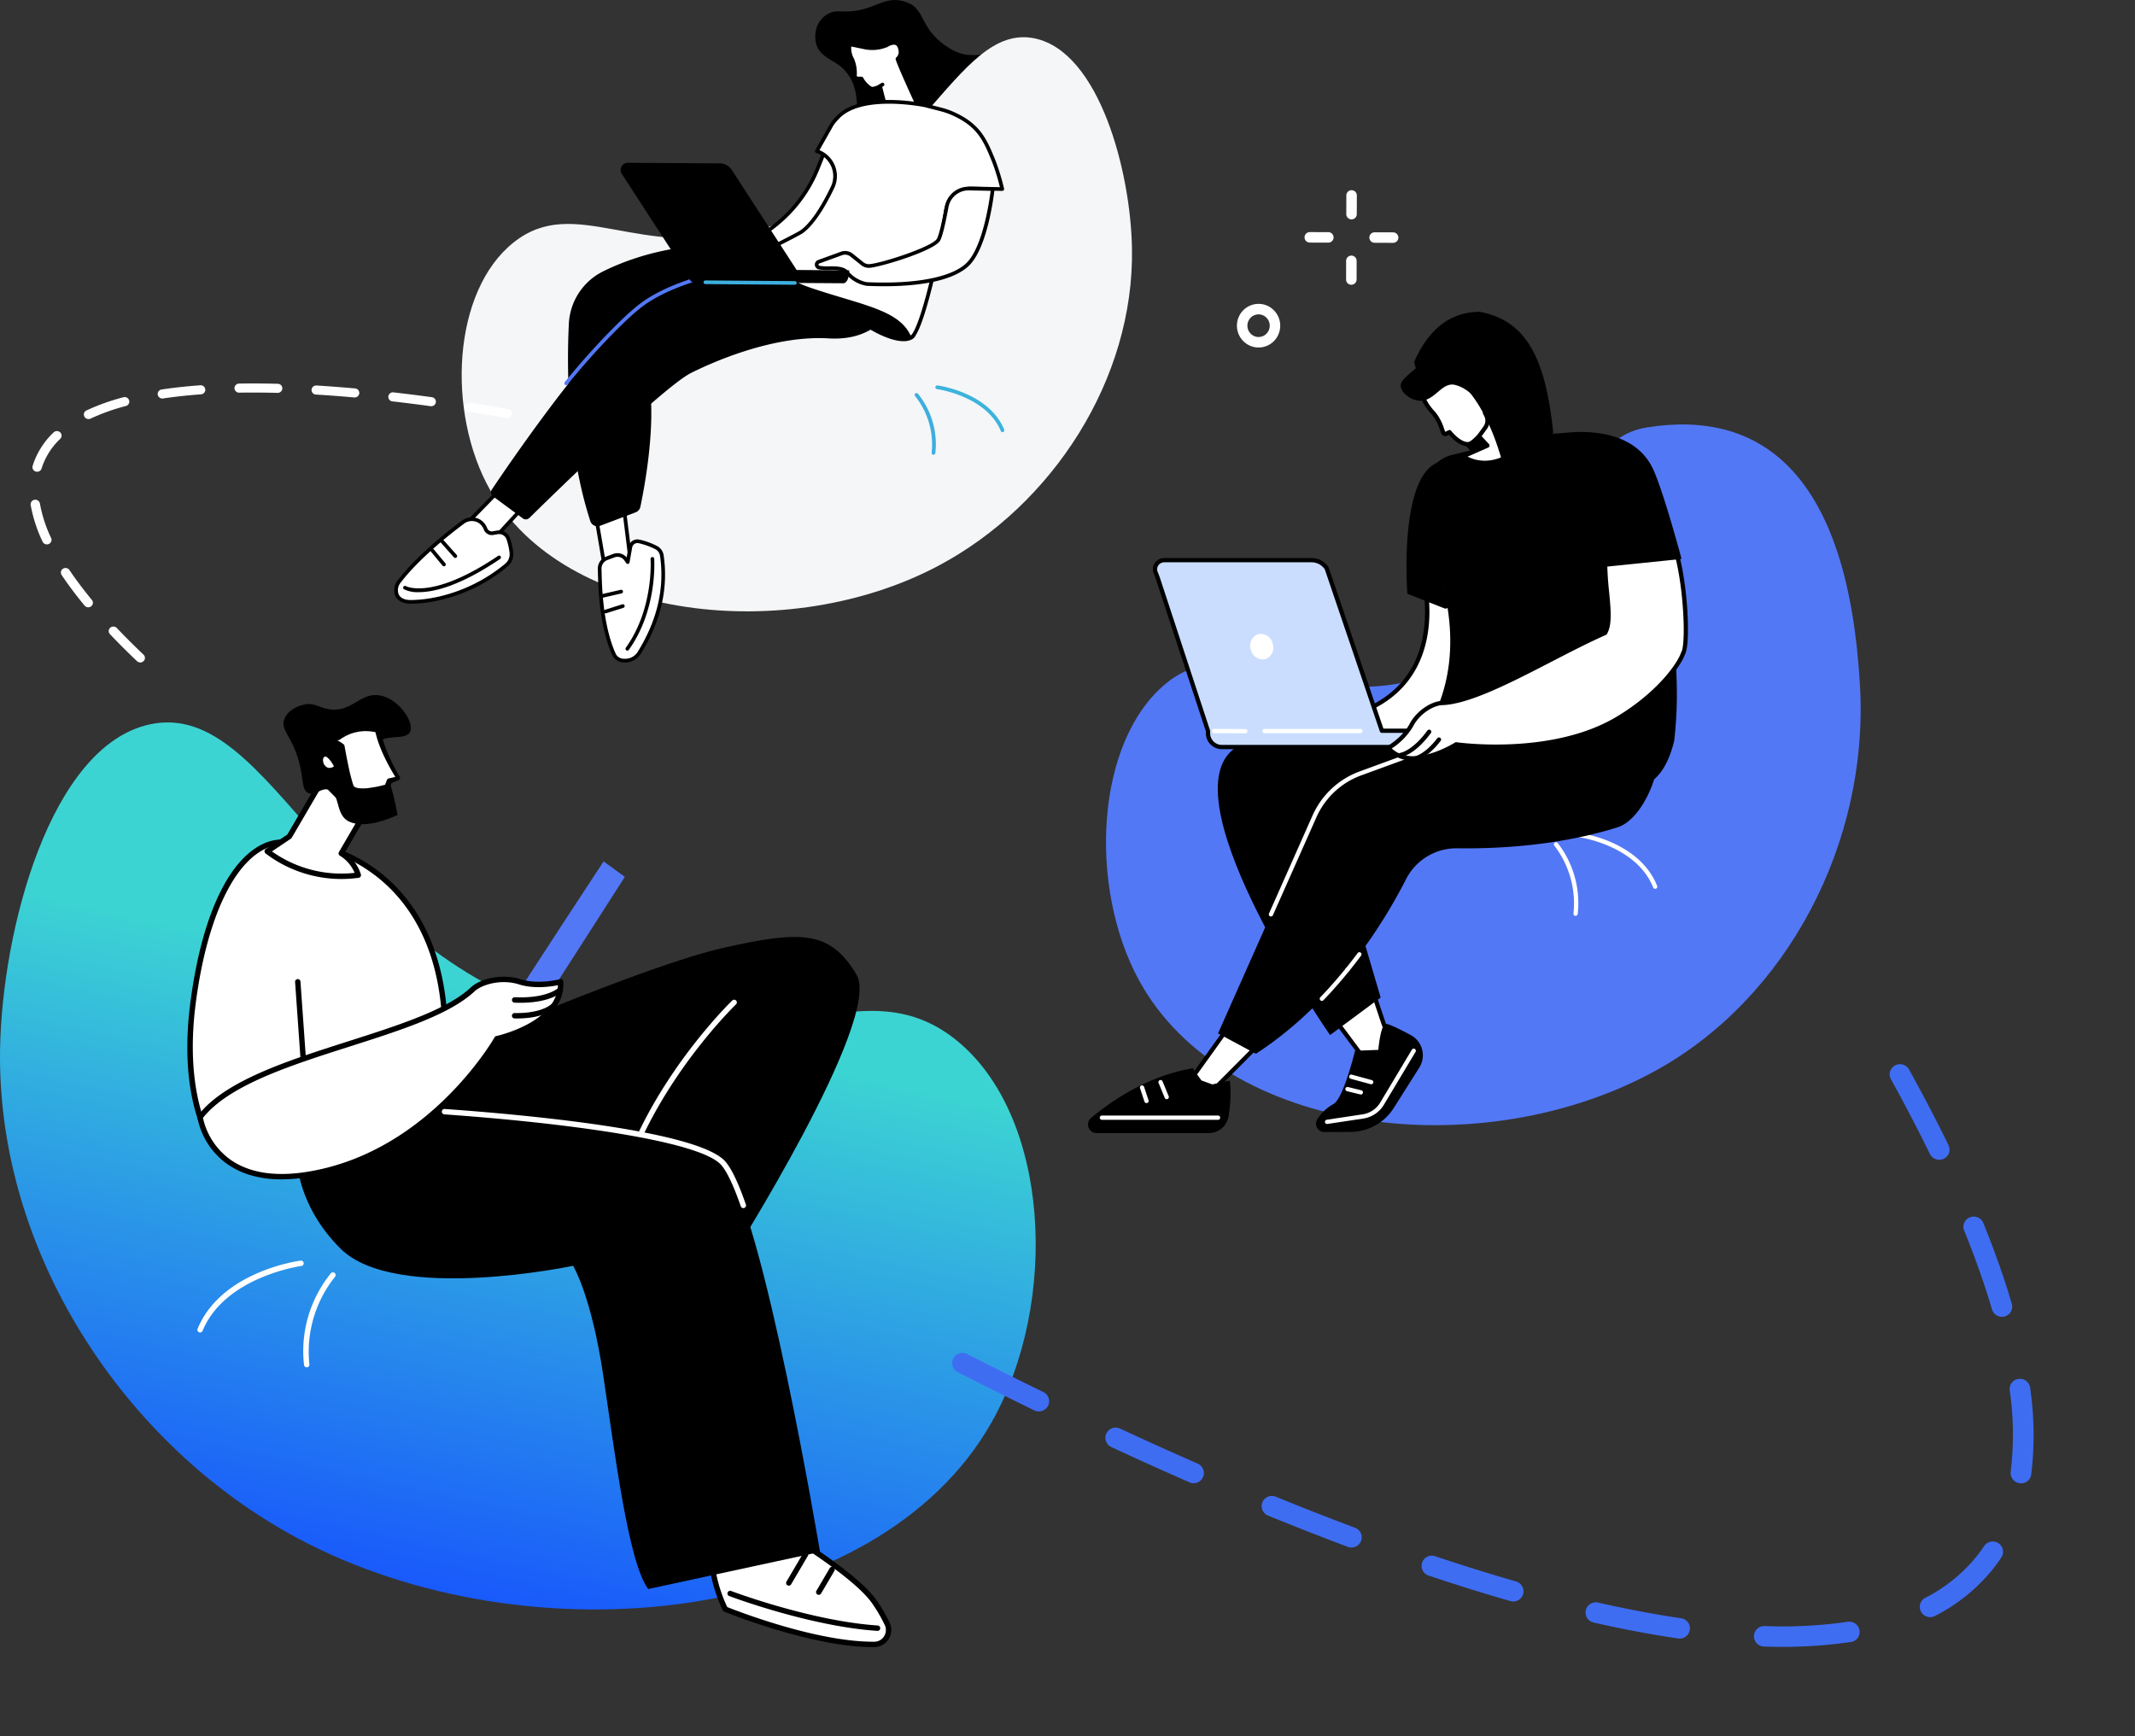 <svg xmlns="http://www.w3.org/2000/svg" xmlns:xlink="http://www.w3.org/1999/xlink" width="654.018" height="531.896" viewBox="0 0 654.018 531.896">
  <rect x="0" y="0" width="654.018" height="531.896" fill="#333333" stroke="none"/>
  <defs>
    <linearGradient id="linear-gradient" x1="0.657" y1="0.35" x2="0.5" y2="1" gradientUnits="objectBoundingBox">
      <stop offset="0" stop-color="#3cd4d3"/>
      <stop offset="1" stop-color="#164fff"/>
    </linearGradient>
  </defs>
  <g id="Group_570" data-name="Group 570" transform="translate(-559.75 -151.119)">
    <path id="Path_453" data-name="Path 453" d="M75.568-537.676c-3.912-.26-8.082,3.447-7.231,9.2.7,4.7,5.727,5.771,8.187,8.129,7.959,7.628,1.515,16.987,7.865,24.709,6.046,7.355,14,1.424,25.792,9.524,9.286,6.377-23.4-1.981-11.7,4.61,9.339,5.258,26.032,3.566,34.707-7.95,8.251-10.95,9.211-26.568-.536-33.373-8.757-6.117-14.042,2.131-23.321-3.533-9.147-5.583-7.186-11.772-12.808-13.976C88.837-543.352,86.655-536.939,75.568-537.676Z" transform="translate(741.263 692.268)"/>
    <path id="Path_458" data-name="Path 458" d="M185.216-487.318s-5.7-12.376-6.046-13.924a2.789,2.789,0,0,0,.855-2.794c-.626-3.719-4.092-1.38-4.092-1.38l-.353.136a11.471,11.471,0,0,1-6.458.527l-4.534-.942s-.7,1.712.761,4.647a10.675,10.675,0,0,1,.791,4.931.87.87,0,0,0,.851.885l1.181.026a8.037,8.037,0,0,0,2.562,2.856,1.412,1.412,0,0,0,1.05.23,6.5,6.5,0,0,0,2.07-.776l1.373,5.389-2.888.309s-.585,3.567,5.187,5.334c3.188.975,7.411.136,10.554-.812a1.791,1.791,0,0,0,.18-3.368Z" transform="translate(655.498 670.39)" fill="#fff"/>
    <path id="Path_459" data-name="Path 459" d="M184.275-488.251h0Zm-7.145-18.262a1.324,1.324,0,0,1,.518.1c.446.192.743.71.881,1.54a2.281,2.281,0,0,1-.623,2.241.559.559,0,0,0-.225.581c.345,1.562,5.494,12.766,6.08,14.038a.564.564,0,0,0,.3.284l3.045,1.273a1.208,1.208,0,0,1,.754,1.192,1.214,1.214,0,0,1-.881,1.118c-2.959.892-7.133,1.758-10.224.812-4.1-1.253-4.722-3.385-4.8-4.289l2.393-.256a.564.564,0,0,0,.4-.238.557.557,0,0,0,.083-.46l-1.373-5.389a.559.559,0,0,0-.326-.38.565.565,0,0,0-.5.033,5.941,5.941,0,0,1-1.886.709.853.853,0,0,1-.63-.141,7.452,7.452,0,0,1-2.4-2.68.56.56,0,0,0-.469-.275l-1.185-.025a.307.307,0,0,1-.3-.313,11.26,11.26,0,0,0-.851-5.191,6.654,6.654,0,0,1-.836-3.733l3.991.829a12.026,12.026,0,0,0,6.777-.552l.353-.136a.483.483,0,0,0,.113-.059A3.84,3.84,0,0,1,177.131-506.512Zm2.708,24.708a26.988,26.988,0,0,0,7.463-1.267,2.335,2.335,0,0,0,1.676-2.137,2.324,2.324,0,0,0-1.44-2.288l-2.847-1.188c-1.541-3.356-5.176-11.372-5.825-13.317a3.508,3.508,0,0,0,.773-3.06,2.877,2.877,0,0,0-1.553-2.388c-1.361-.584-3.015.386-3.349.6l-.3.115a10.9,10.9,0,0,1-6.147.5l-4.534-.942a.56.56,0,0,0-.634.338c-.034.08-.776,1.984.78,5.11a10.3,10.3,0,0,1,.731,4.67,1.435,1.435,0,0,0,1.4,1.458l.874.019a8.265,8.265,0,0,0,2.562,2.764,1.983,1.983,0,0,0,1.47.319,6.947,6.947,0,0,0,1.6-.506l1.039,4.075-2.243.24a.563.563,0,0,0-.5.468c-.026.166-.593,4.074,5.581,5.963A11.73,11.73,0,0,0,179.839-481.8Z" transform="translate(656.439 671.323)"/>
    <path id="Path_460" data-name="Path 460" d="M202.835-472a.561.561,0,0,0,.3-.089l.746-.478a.564.564,0,0,0,.169-.777.562.562,0,0,0-.776-.17l-.746.478a.565.565,0,0,0-.173.777A.57.57,0,0,0,202.835-472Z" transform="translate(626.519 650.054)"/>
    <path id="Path_462" data-name="Path 462" d="M340.552-362.705a4.988,4.988,0,0,0,3.672,2.162c1.268.008,1.68-.947.919-2.133a4.987,4.987,0,0,0-3.672-2.162C340.2-364.846,339.791-363.891,340.552-362.705Z" transform="translate(433.417 582.082)" fill="#fff"/>
    <g id="Group_569" data-name="Group 569" transform="translate(559.75 162.519)">
      <g id="Group_365" data-name="Group 365" transform="translate(378.909 46.865)">
        <path id="Path_380" data-name="Path 380" d="M13.478-382.071a1.6,1.6,0,0,0,1.608-1.6l.021-5.725a1.612,1.612,0,0,0-1.608-1.612,1.6,1.6,0,0,0-1.608,1.6l-.021,5.725A1.612,1.612,0,0,0,13.478-382.071Z" transform="translate(21.628 391.012)" fill="#fff"/>
        <path id="Path_381" data-name="Path 381" d="M13.538-363.375a1.618,1.618,0,0,0,1.608-1.6l.011-5.726a1.61,1.61,0,0,0-1.6-1.612h-.011a1.6,1.6,0,0,0-1.608,1.6l-.011,5.725a1.6,1.6,0,0,0,1.6,1.612Z" transform="translate(21.515 392.353)" fill="#fff"/>
        <path id="Path_382" data-name="Path 382" d="M7.278-375.741a1.618,1.618,0,0,0,1.608-1.6,1.613,1.613,0,0,0-1.608-1.613l-5.67-.017A1.6,1.6,0,0,0,0-377.372a1.6,1.6,0,0,0,1.6,1.613l5.67.017Z" transform="translate(40.573 391.874)" fill="#fff"/>
        <path id="Path_383" data-name="Path 383" d="M25.809-375.8a1.618,1.618,0,0,0,1.608-1.6,1.613,1.613,0,0,0-1.608-1.613l-5.67-.016h-.011a1.617,1.617,0,0,0-1.608,1.6,1.613,1.613,0,0,0,1.608,1.613l5.67.016Z" transform="translate(2.191 391.872)" fill="#fff"/>
        <path id="Path_407" data-name="Path 407" d="M41.777-355.007a3.481,3.481,0,0,1,1.747,4.574,3.382,3.382,0,0,1-1.9,1.835,3.356,3.356,0,0,1-2.594-.061,3.486,3.486,0,0,1-1.758-4.575,3.438,3.438,0,0,1,1.908-1.835A3.347,3.347,0,0,1,41.777-355.007Zm-1.372,9.858a6.633,6.633,0,0,0,2.39-.452,6.567,6.567,0,0,0,3.677-3.547,6.713,6.713,0,0,0-3.387-8.8,6.56,6.56,0,0,0-5.07-.119,6.619,6.619,0,0,0-3.687,3.547,6.708,6.708,0,0,0,3.4,8.8A6.616,6.616,0,0,0,40.405-345.148Z" transform="translate(-33.768 393.347)" fill="#fff"/>
      </g>
      <path id="Path_430" data-name="Path 430" d="M175.622-510.369c19.731,4.233,29.3,40.693,29.712,64.3.709,40.161-24.427,78.653-59.119,97.154-46.09,24.581-114.8,16.939-137.437-23-13.506-23.834-11.653-61.022,7.133-75.961,18.835-14.976,38.169,5.538,74.17-3.649C139.831-464.227,150.944-515.663,175.622-510.369Z" transform="translate(141.426 510.75)" fill="#f4f6f8"/>
      <path id="Path_431" data-name="Path 431" d="M124.843-211.981a.576.576,0,0,0,.218-.043.566.566,0,0,0,.3-.735c-4.688-11.325-19.81-13.443-20.451-13.528a.562.562,0,0,0-.63.484.562.562,0,0,0,.484.631c.15.02,15.118,2.122,19.559,12.843A.559.559,0,0,0,124.843-211.981Z" transform="translate(182.259 332.977)" fill="#3cb3dc"/>
      <path id="Path_432" data-name="Path 432" d="M166.027-201.179a.562.562,0,0,0,.559-.5,24.486,24.486,0,0,0-5.341-18.2.564.564,0,0,0-.8-.038.563.563,0,0,0-.037.795,23.808,23.808,0,0,1,5.056,17.324.562.562,0,0,0,.5.619A.537.537,0,0,0,166.027-201.179Z" transform="translate(119.937 329.087)" fill="#3daede"/>
      <path id="Path_433" data-name="Path 433" d="M512.4-144.076c-.139.375-14.942,15.376-14.942,15.376l9.1,4.166,11.972-13.058Z" transform="translate(-358.327 281.597)" fill="#fff"/>
      <path id="Path_434" data-name="Path 434" d="M510.932-145.208h0Zm0,0h0Zm5.888,6.683-11.341,12.371-7.992-3.661c9.793-9.931,12.951-13.23,13.982-14.37Zm-11.2,13.615a.566.566,0,0,0,.416-.182l11.972-13.059a.563.563,0,0,0-.008-.767l-6.128-6.484a.569.569,0,0,0-.525-.164.569.569,0,0,0-.371.265c-.544.708-9.159,9.5-14.852,15.267a.555.555,0,0,0-.154.5.568.568,0,0,0,.319.41l9.1,4.166A.559.559,0,0,0,505.617-124.909Z" transform="translate(-357.386 282.535)"/>
      <path id="Path_435" data-name="Path 435" d="M534.259-114.04a4.742,4.742,0,0,0-1.924-2.375,4.526,4.526,0,0,0-5.029.327c-3.664,2.728-13.622,10.465-19.435,18.077-2.052,2.69-1.14,6.306,3.4,6.308,7.433,0,19.323-2.855,29.351-11.239a4.385,4.385,0,0,0,1.549-3.929,21,21,0,0,0-.956-4.184,3,3,0,0,0-3.364-1.93l-1.3.235A2.062,2.062,0,0,1,534.259-114.04Z" transform="translate(-385.518 264.694)" fill="#fff"/>
      <path id="Path_436" data-name="Path 436" d="M537.452-113.4a2.408,2.408,0,0,1,2.284,1.6,19.9,19.9,0,0,1,.93,4.07,3.8,3.8,0,0,1-1.35,3.424c-9.8,8.19-21.4,11.108-28.984,11.108h-.007c-1.782,0-3.06-.6-3.6-1.694a3.59,3.59,0,0,1,.653-3.71c5.712-7.483,15.415-15.058,19.323-17.967a3.976,3.976,0,0,1,4.4-.3,4.134,4.134,0,0,1,1.692,2.1,2.63,2.63,0,0,0,2.914,1.638l1.3-.235A2.564,2.564,0,0,1,537.452-113.4Zm-27.12,21.332c7.786,0,19.675-2.987,29.7-11.37a4.919,4.919,0,0,0,1.748-4.435,21.313,21.313,0,0,0-.987-4.3,3.541,3.541,0,0,0-3.994-2.3l-1.3.235a1.51,1.51,0,0,1-1.669-.938,5.282,5.282,0,0,0-2.153-2.652,5.108,5.108,0,0,0-5.656.356c-3.945,2.937-13.749,10.59-19.548,18.187a4.7,4.7,0,0,0-.765,4.891c.428.866,1.6,2.32,4.609,2.32Z" transform="translate(-384.575 265.622)"/>
      <path id="Path_437" data-name="Path 437" d="M520.285-76.11c4.456,0,12.407-1.751,24.873-10.176a.559.559,0,0,0,.15-.781.561.561,0,0,0-.78-.151c-20.178,13.633-28.155,9.3-28.234,9.259a.566.566,0,0,0-.769.2.56.56,0,0,0,.2.767A9.315,9.315,0,0,0,520.285-76.11Z" transform="translate(-391.951 246.124)"/>
      <path id="Path_438" data-name="Path 438" d="M564.618-87.554a.56.56,0,0,0,.36-.13.564.564,0,0,0,.071-.792l-3.541-4.266a.562.562,0,0,0-.791-.074.562.562,0,0,0-.075.792l3.544,4.265A.555.555,0,0,0,564.618-87.554Z" transform="translate(-428.625 249.643)"/>
      <path id="Path_439" data-name="Path 439" d="M555.716-94.6a.564.564,0,0,0,.375-.142.562.562,0,0,0,.045-.794l-3.916-4.4a.563.563,0,0,0-.8-.047.562.562,0,0,0-.045.794l3.915,4.4A.565.565,0,0,0,555.716-94.6Z" transform="translate(-416.247 254.13)"/>
      <path id="Path_440" data-name="Path 440" d="M409.239-124.376l3.259,19.035,7.332-4.977-2.273-18.25Z" transform="translate(-226.541 271.905)" fill="#fff"/>
      <path id="Path_441" data-name="Path 441" d="M418.3-111.527l-6.323,4.292L408.933-125l7.235-3.645Zm-6.728,5.811a.563.563,0,0,0,.315-.1l7.332-4.977a.565.565,0,0,0,.24-.535l-2.269-18.25a.567.567,0,0,0-.3-.427.563.563,0,0,0-.518-.006l-8.319,4.192a.562.562,0,0,0-.3.6l3.259,19.035a.565.565,0,0,0,.334.423A.569.569,0,0,0,411.57-105.716Z" transform="translate(-225.613 272.843)"/>
      <path id="Path_442" data-name="Path 442" d="M382.892-90.425c.113,5.875.506,17.7,4.478,26.278,1.065,2.3,5.708,2.388,7.557-.572,3.855-6.171,8.926-16.739,7-29.935a3.282,3.282,0,0,0-1.706-2.419,22.211,22.211,0,0,0-5.262-1.9,2.2,2.2,0,0,0-2.674,1.759l-.806,4.57-.544-.8a3.148,3.148,0,0,0-3.706-1.168c-.731.275-1.541.578-2.269.853A3.363,3.363,0,0,0,382.892-90.425Z" transform="translate(-199.178 253.45)" fill="#fff"/>
      <path id="Path_443" data-name="Path 443" d="M393.5-99.413a1.666,1.666,0,0,1,.383.045,21.777,21.777,0,0,1,5.131,1.852,2.715,2.715,0,0,1,1.41,2c1.455,9.937-.874,19.881-6.916,29.556a4.535,4.535,0,0,1-4.1,1.99,2.819,2.819,0,0,1-2.475-1.356c-4.1-8.856-4.336-21.349-4.426-26.052a2.786,2.786,0,0,1,1.7-2.8l2.269-.853a2.583,2.583,0,0,1,3.045.96l.544.8a.565.565,0,0,0,.585.232.567.567,0,0,0,.435-.452l.806-4.57a1.63,1.63,0,0,1,.713-1.085A1.635,1.635,0,0,1,393.5-99.413Zm-3.8,36.581a5.618,5.618,0,0,0,4.756-2.529c6.188-9.907,8.57-20.106,7.077-30.314a3.856,3.856,0,0,0-2-2.835,22.922,22.922,0,0,0-5.4-1.952,2.726,2.726,0,0,0-2.153.377,2.778,2.778,0,0,0-1.208,1.831l-.57,3.242a3.7,3.7,0,0,0-4.129-1.065l-2.269.853a3.923,3.923,0,0,0-2.43,3.87c.094,4.768.334,17.433,4.531,26.5a3.869,3.869,0,0,0,3.424,2.007C389.467-62.836,389.587-62.832,389.707-62.832Z" transform="translate(-198.237 254.388)"/>
      <path id="Path_444" data-name="Path 444" d="M390.7-57.447a.571.571,0,0,0,.461-.235c8.874-12.4,7.79-27.763,7.775-27.916a.559.559,0,0,0-.6-.517.566.566,0,0,0-.518.6c.011.15,1.061,15.119-7.572,27.174a.564.564,0,0,0,.131.785A.565.565,0,0,0,390.7-57.447Z" transform="translate(-198.533 245.376)"/>
      <path id="Path_445" data-name="Path 445" d="M416.314-57a.545.545,0,0,0,.128-.014L422-58.291a.565.565,0,0,0,.424-.675.565.565,0,0,0-.675-.422l-5.562,1.281a.565.565,0,0,0-.424.675A.563.563,0,0,0,416.314-57Z" transform="translate(-231.595 228.681)"/>
      <path id="Path_446" data-name="Path 446" d="M414.962-44.788a.561.561,0,0,0,.169-.026l5.277-1.664a.563.563,0,0,0,.368-.706.562.562,0,0,0-.705-.367l-5.277,1.665a.562.562,0,0,0-.367.706A.561.561,0,0,0,414.962-44.788Z" transform="translate(-229.447 221.291)"/>
      <path id="Path_447" data-name="Path 447" d="M321.705-340.907s-26.04-4.541-50.38,7.534a18.9,18.9,0,0,0-10.464,16.018c-.664,13.58-.574,38.473,6.571,60.466a2.308,2.308,0,0,0,3.012,1.441l10.884-4.127a2.291,2.291,0,0,0,1.433-1.669c1.054-4.934,4.722-23.716,2.824-37.588-2.205-16.1,50.054-30.2,50.054-30.2Z" transform="translate(-86.602 405.13)"/>
      <path id="Path_448" data-name="Path 448" d="M197.446-257.872l9.132,6.74a1.544,1.544,0,0,0,2-.141c6.177-6.073,41.03-40.168,49.537-44.419,9.343-4.669,26.7-11.517,42.066-10.588s19.2-9.576,19.2-9.576l-21.157-15.359s-38.173,2.233-54.919,14.4c-15.114,10.988-41.282,49.474-46.221,56.842A1.542,1.542,0,0,0,197.446-257.872Z" transform="translate(-46.418 398.55)"/>
      <path id="Path_449" data-name="Path 449" d="M317.924-287.418a.562.562,0,0,0,.439-.21c6.882-8.558,17.492-19.947,23.336-24.192,6.323-4.6,16.446-8.305,30.079-11.02a.564.564,0,0,0,.443-.662.562.562,0,0,0-.66-.442c-13.8,2.747-24.067,6.519-30.525,11.213-5.915,4.3-16.618,15.782-23.549,24.4a.561.561,0,0,0,.086.791A.563.563,0,0,0,317.924-287.418Z" transform="translate(-144.482 394.012)" fill="#5378f6"/>
      <path id="Path_450" data-name="Path 450" d="M264.883-419.649l-2.393,5.974a42.42,42.42,0,0,1-13.648,17.96l-2.468,1.883a8.989,8.989,0,0,1-5.509,1.842l-.3,0a12.4,12.4,0,0,0-8.262,3.086l6.946,1.7a16.571,16.571,0,0,0,12.459-1.846,35.325,35.325,0,0,0,11.338-10.774c7.2-10.909,8.574-17.407,8.574-17.407Z" transform="translate(-11.966 453.816)" fill="#fff"/>
      <path id="Path_451" data-name="Path 451" d="M270-417.819c-.465,1.676-2.412,7.707-8.371,16.74a34.477,34.477,0,0,1-11.158,10.6,15.9,15.9,0,0,1-12.035,1.782l-5.836-1.424a11.826,11.826,0,0,1,6.938-2.248h.075l.3,0h.06a9.6,9.6,0,0,0,5.795-1.958l2.468-1.883a43,43,0,0,0,13.828-18.2l2.19-5.471ZM242.332-387.1a16.88,16.88,0,0,0,8.72-2.415,35.587,35.587,0,0,0,11.518-10.947c7.171-10.873,8.6-17.331,8.656-17.6a.559.559,0,0,0-.36-.646l-6.736-2.411a.563.563,0,0,0-.713.321l-2.389,5.974A41.905,41.905,0,0,1,247.56-397.1l-2.468,1.883a8.427,8.427,0,0,1-5.164,1.727l-.3,0a12.976,12.976,0,0,0-8.637,3.225.567.567,0,0,0-.176.557.567.567,0,0,0,.413.412l6.946,1.7A17.561,17.561,0,0,0,242.332-387.1Z" transform="translate(-11.024 454.754)"/>
      <path id="Path_452" data-name="Path 452" d="M176.646-283.946s9.08,5.955,13.674,3.725-4.126-9.742-6.548-9.883S176.646-283.946,176.646-283.946Z" transform="translate(88.885 372.859)"/>
      <path id="Path_454" data-name="Path 454" d="M177.884-431.24a68.4,68.4,0,0,0-2.558-8.43c-2.753-6.766-4.613-11.162-12.635-14.728a23.552,23.552,0,0,0-3.724-1.274l-4.782-1.224s-19.668-4.13-26.854,3.873a12.35,12.35,0,0,0-1.774,2.221l-4.486,7.944.045.016a8.028,8.028,0,0,1,4.763,11.083c-2.4,5.021-5.787,10.926-9.387,13.539-1.14.825-10.453,5.456-10.453,5.456s-1.841,7.348,13.367,12.445,26.126,6.557,29.771,13.936c2.157,4.369,8.075-17.74,11.435-38.3a8.04,8.04,0,0,1,8.1-6.751Z" transform="translate(129.147 477.76)" fill="#fff"/>
      <path id="Path_455" data-name="Path 455" d="M167.614-432.966a8.646,8.646,0,0,0-8.491,7.225c-1.5,9.145-3.5,18.66-5.509,26.106-2.982,11.073-4.486,12.165-4.714,12.269a.861.861,0,0,1-.154-.234c-2.933-5.941-10.321-8.161-20.545-11.233-2.88-.865-6.143-1.845-9.549-2.987-12.924-4.331-13.142-10.281-13.029-11.539,1.556-.777,9.2-4.6,10.265-5.373,3.78-2.742,7.287-8.991,9.568-13.752a8.562,8.562,0,0,0,.146-7.056,8.633,8.633,0,0,0-4.651-4.585l4.159-7.367a9.412,9.412,0,0,1,1.391-1.777c.109-.117.214-.232.311-.344,6.886-7.669,26.13-3.739,26.321-3.7l4.759,1.219a22.788,22.788,0,0,1,3.634,1.243c7.906,3.512,9.673,7.854,12.343,14.425a63.821,63.821,0,0,1,2.355,7.64l-8.431-.177ZM148.88-386.231a1.085,1.085,0,0,0,.158-.012c.6-.09,2.213-.331,5.637-13,2.025-7.5,4.051-17.088,5.558-26.315a7.523,7.523,0,0,1,7.538-6.279l9.166.193a.556.556,0,0,0,.45-.21.566.566,0,0,0,.109-.486,68.078,68.078,0,0,0-2.584-8.508c-2.674-6.579-4.609-11.333-12.928-15.03a23.816,23.816,0,0,0-3.814-1.3l-4.782-1.224c-.84-.177-20.1-4.108-27.412,4.042q-.146.164-.3.335a10.171,10.171,0,0,0-1.545,2l-4.482,7.934a.554.554,0,0,0-.034.48.557.557,0,0,0,.349.331l.045.015a7.5,7.5,0,0,1,4.561,4.177,7.434,7.434,0,0,1-.128,6.129c-3.184,6.657-6.372,11.266-9.211,13.327-.9.654-7.794,4.125-10.37,5.408a.559.559,0,0,0-.3.367c-.083.321-1.789,7.913,13.731,13.115,3.428,1.148,6.7,2.131,9.583,3,9.954,2.991,17.147,5.151,19.863,10.654A1.287,1.287,0,0,0,148.88-386.231Z" transform="translate(130.081 478.728)"/>
      <path id="Path_456" data-name="Path 456" d="M114.4-364.708l7-2.55a3.178,3.178,0,0,1,3.072.5l3.312,2.651a3.166,3.166,0,0,0,2.239.681c3.522-.29,19.5-5.221,21.082-8.043.784-1.4,1.781-6.154,2.513-10.088a6.838,6.838,0,0,1,6.871-5.59l7.22.158s-1.838,17.414-7.651,23.068c-4.516,4.39-15.265,6.72-30.912,6.026a10.1,10.1,0,0,1-6.068-3.545c-1.781-2.061-6.031-.917-8.57-1.5A.927.927,0,0,1,114.4-364.708Z" transform="translate(136.387 433.503)" fill="#fff"/>
      <path id="Path_457" data-name="Path 457" d="M166.135-387.374c-.39,3.11-2.415,17.255-7.415,22.116-4.512,4.388-15.628,6.527-30.5,5.867a9.673,9.673,0,0,1-5.663-3.351c-1.331-1.537-3.754-1.52-5.892-1.5a13.929,13.929,0,0,1-2.978-.172.354.354,0,0,1-.285-.333.349.349,0,0,1,.24-.366l7.006-2.55a2.624,2.624,0,0,1,2.524.416l3.312,2.65a3.716,3.716,0,0,0,2.637.8c3.45-.284,19.776-5.209,21.528-8.328.664-1.184,1.53-4.637,2.573-10.261a6.25,6.25,0,0,1,6.308-5.13Zm-32.626,29.228c12.643,0,21.768-2.194,25.995-6.306,5.892-5.73,7.745-22.693,7.824-23.412a.566.566,0,0,0-.139-.431.563.563,0,0,0-.409-.191l-7.22-.158a7.382,7.382,0,0,0-7.441,6.05c-.99,5.348-1.86,8.87-2.449,9.916-1.354,2.415-16.75,7.438-20.635,7.758a2.591,2.591,0,0,1-1.842-.56l-3.312-2.651a3.763,3.763,0,0,0-3.615-.594l-7.006,2.55a1.478,1.478,0,0,0-.975,1.493,1.48,1.48,0,0,0,1.155,1.36,14.653,14.653,0,0,0,3.237.2c1.988-.014,4.043-.029,5.033,1.115a10.6,10.6,0,0,0,6.436,3.737Q130.919-358.145,133.509-358.146Z" transform="translate(137.333 434.44)"/>
      <path id="Path_461" data-name="Path 461" d="M290.843-373.338l34.6.224-21.3-32.867a4.4,4.4,0,0,0-3.687-2.005l-28.084-.182a2.2,2.2,0,0,0-1.935,3.363Z" transform="translate(-79.972 446.642)"/>
      <path id="Path_463" data-name="Path 463" d="M232.628-317.216l45.966.306c.953.006,1.733-1.531,1.744-3.434l.06-.526-49.409-.328-.06.526C230.918-318.77,231.675-317.222,232.628-317.216Z" transform="translate(-20.234 392.29)"/>
      <path id="Path_464" data-name="Path 464" d="M301.864-310.747a.565.565,0,0,0,.563-.558.564.564,0,0,0-.559-.567l-27.412-.207h0a.565.565,0,0,0-.563.558.564.564,0,0,0,.559.567l27.412.207Z" transform="translate(-58.375 386.591)" fill="#3dafde"/>
      <g id="Group_433" data-name="Group 433" transform="translate(0 106.082)">
        <path id="Path_420" data-name="Path 420" d="M100.541-775.906h-.048c-4.065-.1-7.987-.127-11.737-.062a1.438,1.438,0,0,1-1.46-1.366,1.414,1.414,0,0,1,1.4-1.414q5.7-.1,11.871.064a1.4,1.4,0,0,1,1.393,1.426A1.41,1.41,0,0,1,100.541-775.906Zm23.56,1.411a1.126,1.126,0,0,1-.124-.006c-4.017-.36-7.968-.658-11.737-.888a1.4,1.4,0,0,1-1.336-1.474,1.425,1.425,0,0,1,1.517-1.3c3.8.232,7.777.532,11.814.893a1.407,1.407,0,0,1,1.3,1.512A1.426,1.426,0,0,1,124.1-774.495ZM65.2-774.18a1.421,1.421,0,0,1-1.412-1.177,1.4,1.4,0,0,1,1.2-1.585c3.693-.553,7.672-.987,11.842-1.29a1.412,1.412,0,0,1,1.527,1.282,1.393,1.393,0,0,1-1.317,1.49c-4.094.3-8,.723-11.623,1.264A1.464,1.464,0,0,1,65.2-774.18Zm82.361,2.363a1.417,1.417,0,0,1-.2-.014c-3.96-.54-7.882-1.034-11.68-1.468a1.4,1.4,0,0,1-1.25-1.543,1.418,1.418,0,0,1,1.594-1.217c3.807.437,7.758.934,11.737,1.477a1.4,1.4,0,0,1,1.221,1.569A1.426,1.426,0,0,1,147.556-771.817Zm23.322,3.626a1.473,1.473,0,0,1-.248-.021c-3.893-.675-7.806-1.318-11.623-1.913a1.393,1.393,0,0,1-1.183-1.593,1.428,1.428,0,0,1,1.641-1.153c3.836.6,7.758,1.245,11.661,1.923a1.4,1.4,0,0,1,1.164,1.612A1.428,1.428,0,0,1,170.878-768.191Zm-128.289.308a1.431,1.431,0,0,1-1.288-.781,1.362,1.362,0,0,1,.658-1.858,66.5,66.5,0,0,1,11.308-4.042,1.441,1.441,0,0,1,1.765.973,1.4,1.4,0,0,1-1,1.708,63.56,63.56,0,0,0-10.821,3.861A1.45,1.45,0,0,1,42.59-767.883ZM26.845-751.742a1.487,1.487,0,0,1-.41-.056,1.381,1.381,0,0,1-.964-1.726c.21-.691.448-1.379.725-2.045a24.3,24.3,0,0,1,5.7-8.228,1.458,1.458,0,0,1,2.023.006,1.363,1.363,0,0,1,0,1.966,21.564,21.564,0,0,0-5.057,7.291c-.248.585-.458,1.19-.649,1.8A1.422,1.422,0,0,1,26.845-751.742Zm2.977,22.254a1.424,1.424,0,0,1-1.3-.818,44.219,44.219,0,0,1-3.655-11.251,1.4,1.4,0,0,1,1.183-1.593A1.437,1.437,0,0,1,27.7-742a41.231,41.231,0,0,0,3.426,10.551,1.372,1.372,0,0,1-.716,1.839A1.477,1.477,0,0,1,29.822-729.488ZM42.5-710.212a1.432,1.432,0,0,1-1.116-.521c-2.643-3.2-5.01-6.352-7.033-9.373a1.363,1.363,0,0,1,.42-1.923,1.451,1.451,0,0,1,1.975.406c1.975,2.945,4.294,6.025,6.87,9.153a1.365,1.365,0,0,1-.219,1.953A1.462,1.462,0,0,1,42.5-710.212Zm15.936,16.9a1.444,1.444,0,0,1-1-.4c-2.939-2.793-5.725-5.577-8.283-8.271a1.362,1.362,0,0,1,.086-1.964,1.462,1.462,0,0,1,2.023.081c2.529,2.66,5.277,5.409,8.178,8.169a1.362,1.362,0,0,1,.019,1.965A1.436,1.436,0,0,1,58.439-693.31Z" transform="translate(-15.47 778.785)" fill="#fff"/>
        <path id="Path_465" data-name="Path 465" d="M45.927-512.872C15.438-506.332.668-450,.023-413.532c-1.1,62.05,37.744,121.522,91.339,150.106,71.217,37.978,177.381,26.172,212.35-35.539,20.866-36.823,18-94.281-11.024-117.363-29.1-23.138-58.974,8.557-114.594-5.638C101.226-441.581,84.056-521.051,45.927-512.872Z" transform="translate(0 617.304)" fill="url(#linear-gradient)"/>
        <path id="Path_466" data-name="Path 466" d="M399.141-43.763s26.676,10.961,45.683,10.8a4.417,4.417,0,0,0,3.928-6.3,49.108,49.108,0,0,0-3.724-6.449c-6.6-9.908-34.853-25.98-34.853-25.98l-4.552,1.975a2.944,2.944,0,0,0-1.4,4.137l1.148,2.056-7.57-.007a3.008,3.008,0,0,0-3.012,3.16A44.988,44.988,0,0,0,399.141-43.763Z" transform="translate(-176.97 419.273)" fill="#fff"/>
        <path id="Path_467" data-name="Path 467" d="M399.08-45.081c2.979,1.19,27.509,10.762,45.06,10.613a3.493,3.493,0,0,0,2.968-1.656,3.6,3.6,0,0,0,.221-3.464,48.681,48.681,0,0,0-3.663-6.339c-6.014-9.036-30.924-23.614-34.213-25.514l-4.177,1.81a2.1,2.1,0,0,0-1.164,1.263,2.086,2.086,0,0,0,.16,1.71l1.148,2.056a.826.826,0,0,1-.006.823.835.835,0,0,1-.717.409l-7.57-.007h-.006a2.174,2.174,0,0,0-1.589.682,2.142,2.142,0,0,0-.59,1.607A43.865,43.865,0,0,0,399.08-45.081Zm44.646,12.27c-18.924,0-45.3-10.749-45.573-10.859a.835.835,0,0,1-.43-.413A45.545,45.545,0,0,1,393.287-61a3.8,3.8,0,0,1,1.048-2.833,3.858,3.858,0,0,1,2.786-1.2h.006l6.157.006-.458-.823a3.775,3.775,0,0,1-.281-3.048,3.784,3.784,0,0,1,2.074-2.252l4.552-1.975a.828.828,0,0,1,.739.04c1.164.66,28.5,16.284,35.134,26.241a50.894,50.894,0,0,1,3.785,6.559,5.25,5.25,0,0,1-.326,5.046,5.18,5.18,0,0,1-4.348,2.427Z" transform="translate(-176.297 419.945)"/>
        <path id="Path_468" data-name="Path 468" d="M449.866-18.993c-.022,0-.039,0-.055,0-20.729-1.381-45.143-10.584-45.385-10.677a.823.823,0,0,1-.48-1.068.825.825,0,0,1,1.065-.479c.243.092,24.431,9.208,44.911,10.573a.825.825,0,0,1,.767.881A.825.825,0,0,1,449.866-18.993Z" transform="translate(-181.052 401.154)"/>
        <path id="Path_469" data-name="Path 469" d="M453.91-36.009a.823.823,0,0,1-.419-.115.829.829,0,0,1-.292-1.133l4.083-6.941a.826.826,0,0,1,1.131-.294.827.827,0,0,1,.3,1.133l-4.083,6.941A.828.828,0,0,1,453.91-36.009Z" transform="translate(-203.104 407.13)"/>
        <path id="Path_470" data-name="Path 470" d="M437.289-42.562a.827.827,0,0,1-.419-.114.825.825,0,0,1-.292-1.133l5.131-8.723a.826.826,0,0,1,1.131-.294.829.829,0,0,1,.292,1.133L438-42.97A.827.827,0,0,1,437.289-42.562Z" transform="translate(-195.653 410.866)"/>
        <path id="Path_471" data-name="Path 471" d="M238.543-359.6c.817-.861,59.112-26.046,82.941-31.4s32.712-5.408,40.817,8.21-39.057,87.926-39.057,87.926L222.9-321.023Z" transform="translate(-99.92 563.913)"/>
        <path id="Path_472" data-name="Path 472" d="M352.93-314.905a.841.841,0,0,1-.337-.072.831.831,0,0,1-.419-1.094c11.239-25.084,29.8-43.01,29.986-43.188a.827.827,0,0,1,1.17.025.828.828,0,0,1-.028,1.17c-.182.176-18.516,17.892-29.617,42.67A.831.831,0,0,1,352.93-314.905Z" transform="translate(-157.838 548.283)" fill="#fff"/>
        <path id="Path_473" data-name="Path 473" d="M164.8-283.323s0,14.214,13.457,27.516c16.855,16.669,71.184,5.2,71.184,5.2s5.589,9.152,9.236,33.608,7.724,57.383,13.771,65.416l52.624-11.363S307.622-267.713,295.495-281.96s-100.338-16.486-100.338-16.486Z" transform="translate(-73.876 520.919)"/>
        <path id="Path_474" data-name="Path 474" d="M337.673-268.451a.821.821,0,0,1-.778-.556c-2.19-6.3-4.188-10.532-5.937-12.586-6.389-7.51-48.034-12.971-84.872-15.577a.825.825,0,0,1-.767-.884.822.822,0,0,1,.883-.767c23.123,1.636,77.788,6.484,86.015,16.155,1.909,2.242,3.95,6.532,6.24,13.115a.828.828,0,0,1-.508,1.053A.848.848,0,0,1,337.673-268.451Z" transform="translate(-109.969 521.088)" fill="#fff"/>
        <path id="Path_475" data-name="Path 475" d="M285.741-394.376c.259-.835,27.25-41.925,27.25-41.925l6.5,4.755-24.662,38.451Z" transform="translate(-128.089 582.715)" fill="#5378f6"/>
        <path id="Path_476" data-name="Path 476" d="M112.043-355.213s-9.446-13.2-5.578-42.763,13.33-44.91,23.228-48.416,50.61,2.9,53.788,52.569Z" transform="translate(-47.308 587.597)" fill="#fff"/>
        <path id="Path_477" data-name="Path 477" d="M134.955-447.043a17.642,17.642,0,0,0-5.666.769c-10.792,3.822-19.272,21.67-22.682,47.743-3.321,25.369,3.332,38.649,5.043,41.559l70.29-37.989c-1.771-25.335-13.44-38.129-22.952-44.406A45.556,45.556,0,0,0,134.955-447.043Zm-23.592,92a.826.826,0,0,1-.673-.346c-.4-.549-9.589-13.8-5.727-43.352,3.548-27.1,12.21-44.994,23.774-49.089,5.357-1.9,18.968-.959,31.162,7.086,9.893,6.528,22.042,19.843,23.73,46.21a.828.828,0,0,1-.43.781l-71.443,38.611A.83.83,0,0,1,111.363-355.048Z" transform="translate(-46.628 588.26)"/>
        <path id="Path_478" data-name="Path 478" d="M166.625-341.557a.832.832,0,0,1-.828-.769l-1.959-27.726a.826.826,0,0,1,.767-.884.826.826,0,0,1,.883.767l1.964,27.725a.834.834,0,0,1-.772.884Z" transform="translate(-73.443 553.415)"/>
        <path id="Path_479" data-name="Path 479" d="M111.091-328.557s3.432,24.828,38.13,16.518,52.795-40.567,52.795-40.567,20.2-4.318,19.515-17.427c0,0-6.764,1.813-12.513,0s-11.973.041-14.367,2.286C178.242-352.358,125.833-347.744,111.091-328.557Z" transform="translate(-49.799 553.338)" fill="#fff"/>
        <path id="Path_480" data-name="Path 480" d="M110.42-329.227h.006Zm.883.219a21.382,21.382,0,0,0,8.673,12.978c6.715,4.573,16.265,5.42,28.386,2.517,33.931-8.126,52.078-39.848,52.26-40.167a.827.827,0,0,1,.546-.4c.193-.04,18.461-4.094,18.875-15.581-2.157.441-7.316,1.212-11.945-.247-5.523-1.742-11.421.1-13.556,2.1-7.608,7.14-22.466,11.885-38.2,16.909C138.128-345.087,119.3-339.074,111.3-329.008Zm24.138,18.835c-6.527,0-12.028-1.5-16.425-4.508a22.589,22.589,0,0,1-9.412-14.433.824.824,0,0,1,.16-.617c8.182-10.649,27.449-16.8,46.075-22.75,15.548-4.966,30.235-9.655,37.573-16.54,2.786-2.612,9.385-4.3,15.184-2.472,5.446,1.716,11.989.008,12.05-.01a.841.841,0,0,1,.706.131.826.826,0,0,1,.337.626c.673,12.824-16.955,17.522-19.813,18.2-2.03,3.419-20.348,32.793-53.132,40.644A57.452,57.452,0,0,1,135.441-310.173Z" transform="translate(-49.128 554.007)"/>
        <path id="Path_481" data-name="Path 481" d="M286.779-361.686c-.557,0-1.142-.011-1.743-.036a.828.828,0,0,1-.794-.86.829.829,0,0,1,.861-.793c10.025.4,13.3-2.832,13.335-2.865a.827.827,0,0,1,1.17-.015.833.833,0,0,1,.017,1.17C299.479-364.939,296.191-361.686,286.779-361.686Z" transform="translate(-127.416 551.422)"/>
        <path id="Path_482" data-name="Path 482" d="M285.736-352.986c-.226,0-.452,0-.684-.006a.825.825,0,0,1-.811-.843.825.825,0,0,1,.828-.812h.017c8.546.158,11.393-2.849,11.421-2.88a.836.836,0,0,1,1.17-.064.826.826,0,0,1,.072,1.159C297.62-356.288,294.635-352.986,285.736-352.986Z" transform="translate(-127.417 547.526)"/>
        <path id="Path_483" data-name="Path 483" d="M165.231-481.394c-.232.423-10.069,17.233-10.069,17.233l-6.781,4.557a37.672,37.672,0,0,0,13.1,6.4,37.635,37.635,0,0,0,14.792.9,11.983,11.983,0,0,0-1.523-3.138,12.25,12.25,0,0,0-3.7-3.518q3.037-5.213,6.069-10.427Z" transform="translate(-66.515 602.929)" fill="#fff"/>
        <path id="Path_484" data-name="Path 484" d="M154.489-464.833h.006Zm-5.341,4.588a36.5,36.5,0,0,0,11.879,5.57,36.527,36.527,0,0,0,13.446,1,11.168,11.168,0,0,0-1.076-1.98,11.226,11.226,0,0,0-3.448-3.278.83.83,0,0,1-.281-1.122l5.754-9.878-10.692-10.786c-2.063,3.547-9.175,15.706-9.523,16.3a.851.851,0,0,1-.254.269Zm21.264,8.455a38.222,38.222,0,0,1-9.81-1.284,38.255,38.255,0,0,1-13.4-6.541.841.841,0,0,1-.326-.683.838.838,0,0,1,.364-.663l6.626-4.452c3.415-5.837,9.766-16.691,9.959-17.048a.833.833,0,0,1,.612-.422.82.82,0,0,1,.7.236l11.9,12.005a.835.835,0,0,1,.127,1l-5.677,9.749a12.863,12.863,0,0,1,3.272,3.313,12.9,12.9,0,0,1,1.628,3.353.807.807,0,0,1-.088.692.817.817,0,0,1-.585.378A38.726,38.726,0,0,1,170.412-451.791Z" transform="translate(-65.842 603.601)"/>
        <path id="Path_485" data-name="Path 485" d="M186.572-528.617c-5.815-.755-8.292,5.372-15.2,4.3-3.161-.489-4.4-2.046-7.476-1.474-2.036.378-5.219,1.755-6.235,4.442-1.291,3.422,2.356,5.222,4.464,13.049,1.484,5.5.789,8.723,2.9,9.661,2.13.948,3.95-1.852,6.356-.992,3.112,1.114,2.091,6.534,5.015,9.023,2.014,1.71,7.161,2.731,15.956-1.344-.37-1.589-.9-4.856-1.777-7.827-2.748-9.3-5.843-11.586-4.5-13.848,2.058-3.466,8.75-.913,10.1-3.785C197.563-520.391,192.542-527.842,186.572-528.617Z" transform="translate(-70.554 624.127)"/>
        <path id="Path_486" data-name="Path 486" d="M185.791-506.469l2.223,1.848s1.589,9.189,2.781,12.288,11.073.129,11.073.129l.712-1.81,2.726-.883s-5.1-8.016-6.306-14.741A14.147,14.147,0,0,0,185.791-506.469Z" transform="translate(-83.285 615.813)" fill="#fff"/>
        <path id="Path_487" data-name="Path 487" d="M184.291-507.125a8.46,8.46,0,0,1,.811-1.005,5.171,5.171,0,0,1,.932-.777,14.227,14.227,0,0,1,1.6-.975,14.123,14.123,0,0,1,3.492-1.329,14.528,14.528,0,0,1,3.713-.415,16.127,16.127,0,0,1,1.87.135,12.214,12.214,0,0,1,1.881.4.792.792,0,0,1,.546.6l.006.039a28.99,28.99,0,0,0,.949,3.788c.414,1.248.888,2.482,1.4,3.7q.794,1.824,1.7,3.6c.6,1.181,1.247,2.359,1.92,3.485a.59.59,0,0,1-.2.806.641.641,0,0,1-.072.036l-.039.016-2.648,1.122.519-.484-.712,1.81-.006.012a.807.807,0,0,1-.53.478,35.608,35.608,0,0,1-6.108,1.229,12.726,12.726,0,0,1-3.244-.031,4.478,4.478,0,0,1-1.743-.631,2.7,2.7,0,0,1-.778-.777l-.138-.258a1.763,1.763,0,0,1-.1-.233l-.132-.381a57.651,57.651,0,0,1-1.512-5.99c-.419-2-.8-3.988-1.153-6l.287.5A22.067,22.067,0,0,1,184.291-507.125Zm1.655-.028a10.42,10.42,0,0,1,1.926,1.225l.006.007a.8.8,0,0,1,.276.488c.353,1.981.734,3.968,1.148,5.938a57.474,57.474,0,0,0,1.451,5.79l.121.336a.389.389,0,0,0,.05.114c.011.026.028.053.039.082a1.03,1.03,0,0,0,.292.281,2.909,2.909,0,0,0,1.1.375,11.272,11.272,0,0,0,2.814.016,34.283,34.283,0,0,0,5.793-1.167l-.53.49.706-1.809.028-.062a.7.7,0,0,1,.491-.423l2.8-.644-.309.858c-.745-1.154-1.423-2.315-2.08-3.5s-1.275-2.4-1.854-3.627-1.1-2.494-1.572-3.782a30.078,30.078,0,0,1-1.126-3.991l.552.638a10.913,10.913,0,0,0-1.583-.328,14.26,14.26,0,0,0-1.661-.12,12.857,12.857,0,0,0-3.31.371,12.42,12.42,0,0,0-3.106,1.18,12.912,12.912,0,0,0-1.423.868c-.287.178-.314.248-.474.293C186.371-507.217,186.178-507.207,185.946-507.152Z" transform="translate(-82.612 616.482)"/>
        <path id="Path_488" data-name="Path 488" d="M183.194-492.111s-2.6-5.815-5-4.07S178.83-488.107,183.194-492.111Z" transform="translate(-79.502 609.704)" fill="#fff"/>
        <path id="Path_489" data-name="Path 489" d="M178.24-496.3a.508.508,0,0,0-.3.115c-.463.34-.4,1.092-.364,1.315A2.476,2.476,0,0,0,179-492.894a2.162,2.162,0,0,0,1.909-.419c-.684-1.272-1.743-2.757-2.538-2.968A.572.572,0,0,0,178.24-496.3Zm1.269,5.7a3.713,3.713,0,0,1-1.247-.212,4.691,4.691,0,0,1-2.869-3.74,3.49,3.49,0,0,1,1.252-3.414,2.624,2.624,0,0,1,2.29-.445c2.317.616,4.044,4.236,4.364,4.955a1.092,1.092,0,0,1-.259,1.265A5.214,5.214,0,0,1,179.509-490.6Z" transform="translate(-78.602 610.601)"/>
        <path id="Path_490" data-name="Path 490" d="M110.42-192.6a.831.831,0,0,1-.314-.063.824.824,0,0,1-.447-1.081c7.233-17.477,30.571-20.744,31.564-20.875a.827.827,0,0,1,.927.712.827.827,0,0,1-.712.929c-.232.031-23.388,3.282-30.251,19.868A.831.831,0,0,1,110.42-192.6Z" transform="translate(-49.128 483.345)" fill="#fff"/>
        <path id="Path_491" data-name="Path 491" d="M169.442-178.99a.826.826,0,0,1-.822-.74,37.776,37.776,0,0,1,8.243-28.088.83.83,0,0,1,1.17-.055.828.828,0,0,1,.055,1.169,36.791,36.791,0,0,0-7.824,26.8.827.827,0,0,1-.734.91A.8.8,0,0,1,169.442-178.99Z" transform="translate(-75.488 480.414)" fill="#fff"/>
      </g>
      <g id="Group_432" data-name="Group 432" transform="translate(333.288 84.111)">
        <path id="Path_492" data-name="Path 492" d="M178.39-497.194c35.675-5.672,61.67,14.9,65.24,79.41,2.659,48.006-22.373,95.384-62.376,117.534C128.1-270.824,48.866-279.969,22.766-327.787,7.193-356.318,9.329-400.837,31-418.725c21.715-17.927,45.948,12.662,85.525-4.367C160.529-442.026,149.619-492.619,178.39-497.194Z" transform="translate(-7.133 532.622)" fill="#5378f6"/>
        <path id="Path_493" data-name="Path 493" d="M367.914-193.812a.653.653,0,0,1-.606-.414c-5.125-12.849-22.377-15.355-22.551-15.377a.654.654,0,0,1-.558-.737.657.657,0,0,1,.737-.558c.741.1,18.184,2.637,23.588,16.188a.655.655,0,0,1-.366.85A.6.6,0,0,1,367.914-193.812Z" transform="translate(-194.173 370.608)" fill="#fff"/>
        <path id="Path_494" data-name="Path 494" d="M334.089-181.924a.382.382,0,0,1-.07,0,.654.654,0,0,1-.584-.715,29.07,29.07,0,0,0-5.836-20.764.658.658,0,0,1,.061-.924.651.651,0,0,1,.924.061,29.981,29.981,0,0,1,6.154,21.763A.652.652,0,0,1,334.089-181.924Z" transform="translate(-184.721 366.994)" fill="#fff"/>
        <path id="Path_495" data-name="Path 495" d="M251.51-512.847c-10.94-11.436-19.779-22.558-22.373-32.743l21.876-2.753,5.444,32.637Z" transform="translate(-129.265 560.971)"/>
        <path id="Path_496" data-name="Path 496" d="M191.136-81.678c-1.055-1.068-7.152-20.032-7.152-20.032l-12.048,8.6,13.207,17.753Z" transform="translate(-96.996 309.008)" fill="#fff"/>
        <path id="Path_497" data-name="Path 497" d="M172.016-93.82,184.36-77.226l5.121-5.392c-1.425-2.768-5.143-14.113-6.69-18.89ZM184.3-75.557h-.035a.66.66,0,0,1-.489-.266L170.569-93.571a.665.665,0,0,1-.122-.493.642.642,0,0,1,.266-.432l12.047-8.6a.652.652,0,0,1,.584-.092.653.653,0,0,1,.418.423c2.3,7.157,6.237,18.855,7,19.784a.643.643,0,0,1,0,.9l-5.993,6.311A.646.646,0,0,1,184.3-75.557Z" transform="translate(-96.152 309.857)"/>
        <path id="Path_498" data-name="Path 498" d="M162.833-43.615l8.011-.048a15.772,15.772,0,0,0,13.123-7.17l7.924-12.544a7.043,7.043,0,0,0-2.659-9.981c-3.3-1.761-6.768-3.469-7.584-3.4C180-76.6,179.334-68.8,179.334-68.8l-7.135.279s-3.526,14.662-6.629,16.332a13.6,13.6,0,0,0-4.9,4.624A2.559,2.559,0,0,0,162.833-43.615Z" transform="translate(-90.403 294.93)"/>
        <path id="Path_499" data-name="Path 499" d="M167.177-36.288a.664.664,0,0,1-.65-.558.657.657,0,0,1,.55-.745l10.962-1.648a7.638,7.638,0,0,0,5.435-3.644l9.685-16.179a.656.656,0,0,1,.9-.227.653.653,0,0,1,.222.9l-9.684,16.179a8.937,8.937,0,0,1-6.359,4.263L167.272-36.3A.777.777,0,0,1,167.177-36.288Z" transform="translate(-93.94 285.128)" fill="#fff"/>
        <path id="Path_500" data-name="Path 500" d="M190.315-38.164a.585.585,0,0,1-.175-.022l-6.106-1.661a.656.656,0,0,1-.458-.806.652.652,0,0,1,.8-.458l6.106,1.665a.65.65,0,0,1,.458.8A.65.65,0,0,1,190.315-38.164Z" transform="translate(-103.549 274.835)" fill="#fff"/>
        <path id="Path_501" data-name="Path 501" d="M185.62-30.112a.647.647,0,0,1-.156-.022l-4.093-1a.654.654,0,0,1-.479-.793.653.653,0,0,1,.789-.479l4.093,1a.651.651,0,0,1,.479.789A.651.651,0,0,1,185.62-30.112Z" transform="translate(-102.037 269.921)" fill="#fff"/>
        <path id="Path_502" data-name="Path 502" d="M93.961-72.659,79.975-58.6l-7.418-2.724,12.9-17.984Z" transform="translate(-40.932 296.371)" fill="#fff"/>
        <path id="Path_503" data-name="Path 503" d="M72.745-62.489,78.96-60.2,92.132-73.442l-7.388-5.775Zm6.385,3.7a.583.583,0,0,1-.227-.044L71.49-61.56a.649.649,0,0,1-.4-.418.646.646,0,0,1,.1-.575L84.077-80.533a.659.659,0,0,1,.44-.266.648.648,0,0,1,.493.131l8.512,6.651a.664.664,0,0,1,.248.475.645.645,0,0,1-.192.5L79.592-58.989A.654.654,0,0,1,79.13-58.792Z" transform="translate(-40.087 297.215)"/>
        <path id="Path_504" data-name="Path 504" d="M43.463-41.764A40.288,40.288,0,0,1,42.992-30.5a6.157,6.157,0,0,1-6.032,4.8H2.631A2.628,2.628,0,0,1,.944-30.344C7.051-35.457,18.278-43.267,32.087-45.56l3.849,5.392Z" transform="translate(0 277.332)"/>
        <path id="Path_505" data-name="Path 505" d="M44.51-11.022H8.93a.656.656,0,0,1-.654-.654.653.653,0,0,1,.654-.654H44.51a.653.653,0,0,1,.654.654A.656.656,0,0,1,44.51-11.022Z" transform="translate(-4.669 258.585)" fill="#fff"/>
        <path id="Path_506" data-name="Path 506" d="M52.043-31.438a.663.663,0,0,1-.606-.405l-1.883-4.572a.651.651,0,0,1,.357-.85.656.656,0,0,1,.854.353l1.883,4.568a.655.655,0,0,1-.357.854A.637.637,0,0,1,52.043-31.438Z" transform="translate(-27.928 272.681)" fill="#fff"/>
        <path id="Path_507" data-name="Path 507" d="M38.507-28.107a.653.653,0,0,1-.619-.449l-1.364-4.119a.656.656,0,0,1,.418-.828.654.654,0,0,1,.824.414l1.364,4.123a.652.652,0,0,1-.414.824A.586.586,0,0,1,38.507-28.107Z" transform="translate(-20.586 270.548)" fill="#fff"/>
        <path id="Path_508" data-name="Path 508" d="M178.528-291.864s-63.928-7.444-82.94,9.014S125.6-195.63,125.6-195.63l15.5-11.5-14.706-50.015,59.1-16.785Z" transform="translate(-51.454 417.229)"/>
        <path id="Path_509" data-name="Path 509" d="M213.822-265.081c-9.283,2.946-25.9,6.76-49.125,6.442a17.331,17.331,0,0,0-15.687,9.432c-6.878,13.494-21.767,37.78-46.018,53.524l-11.585-6.242,29.565-66.547a24.547,24.547,0,0,1,13.987-13.085l58.593-21.488s18.166-5.078,27.076,11.141c1.591,2.9,4.542-2.28,5.247.057C228.285-283.836,221.8-267.613,213.822-265.081Z" transform="translate(-51.566 423.013)"/>
        <path id="Path_510" data-name="Path 510" d="M127.74-223.122a.638.638,0,0,1-.266-.057.651.651,0,0,1-.331-.863L140.5-254.117a25.337,25.337,0,0,1,14.362-13.433l28.056-10.291a.661.661,0,0,1,.842.388.661.661,0,0,1-.388.841l-28.06,10.286a24.043,24.043,0,0,0-13.616,12.74l-13.36,30.074A.654.654,0,0,1,127.74-223.122Z" transform="translate(-71.694 408.392)" fill="#fff"/>
        <path id="Path_511" data-name="Path 511" d="M163.524-106.139a.644.644,0,0,1-.449-.183.654.654,0,0,1-.022-.924c2.668-2.772,5.287-5.749,7.8-8.848a.652.652,0,0,1,.919-.1.655.655,0,0,1,.1.92c-2.532,3.129-5.178,6.133-7.868,8.931A.652.652,0,0,1,163.524-106.139Z" transform="translate(-91.883 317.259)" fill="#fff"/>
        <path id="Path_512" data-name="Path 512" d="M181.5-121.145a.664.664,0,0,1-.414-.144.656.656,0,0,1-.1-.92c1.233-1.526,2.463-3.108,3.648-4.7a.655.655,0,0,1,.915-.135.654.654,0,0,1,.135.915c-1.2,1.608-2.436,3.208-3.683,4.747A.653.653,0,0,1,181.5-121.145Z" transform="translate(-102.021 323.374)" fill="#fff"/>
        <path id="Path_513" data-name="Path 513" d="M206.412-396.9s10.526,34.668-21.815,44.3l18.236,9.868s24.056-27.529,19.9-48.594C220.547-402.417,206.412-396.9,206.412-396.9Z" transform="translate(-104.138 476.312)" fill="#fff"/>
        <path id="Path_514" data-name="Path 514" d="M185.422-353.3l16.41,8.883c2.889-3.443,23.192-28.488,19.418-47.639a7.356,7.356,0,0,0-3.57-5.351c-3.853-2.114-9.532-.522-11.315.068.829,3.11,4.028,17.243-2.48,29.347C200.179-361.1,193.968-356.163,185.422-353.3Zm16.567,10.365a.683.683,0,0,1-.313-.078l-18.232-9.868a.654.654,0,0,1-.34-.645.649.649,0,0,1,.462-.558c8.975-2.672,15.421-7.558,19.17-14.527,6.948-12.923,2.258-28.792,2.21-28.951a.653.653,0,0,1,.388-.8c.318-.125,7.85-3.007,12.976-.192a8.585,8.585,0,0,1,4.223,6.244c4.167,21.135-19.06,48.014-20.05,49.152A.66.66,0,0,1,201.988-342.939Z" transform="translate(-103.294 477.165)"/>
        <path id="Path_515" data-name="Path 515" d="M275.986-491.84c-7.523-.224-10.522.364-36.416,6.627-6.329,1.531-12.283,11.08-11.743,17.569,3.265,5.664,18.738,33.765,7.188,60.54a51.717,51.717,0,0,1-7.658,12.47,33.518,33.518,0,0,0,12.5,3.727c8.926.785,12.609-2.781,19.431-3.958,18.053-3.125,28.706,15.517,39.785,10.644,2.96-1.3,6.568-4.55,8.761-13.429a127.2,127.2,0,0,0,.41-24.565,131.588,131.588,0,0,0-17.74-55.633C288.426-481.574,284.851-491.576,275.986-491.84Z" transform="translate(-128.261 529.117)"/>
        <path id="Path_516" data-name="Path 516" d="M224.11-430.925S221.434-465.614,233-470.98c-1.6,14.019-.1,28.617,3.6,43.627a.791.791,0,0,1-1.055.927Z" transform="translate(-126.278 517.328)"/>
        <path id="Path_517" data-name="Path 517" d="M49.96-402.716H95.014a5.564,5.564,0,0,1,4.673,2.5l16.9,49.754h39.877v.745a4.254,4.254,0,0,1-4.254,4.254H67.586a4.258,4.258,0,0,1-4.258-4.254v-.658L48.055-396.89c-.235-.708-.519-1.4-.785-2.092A2.8,2.8,0,0,1,49.96-402.716Z" transform="translate(-26.569 478.817)" fill="#caddff"/>
        <path id="Path_518" data-name="Path 518" d="M63.087-351.461a.57.57,0,0,1,.052.244v.658a3.6,3.6,0,0,0,3.6,3.6h84.626a3.607,3.607,0,0,0,3.6-3.6v-.092H115.743a.656.656,0,0,1-.618-.445L98.252-400.767a4.9,4.9,0,0,0-4.084-2.141H49.113a2.192,2.192,0,0,0-1.835.947,2.049,2.049,0,0,0-.244,1.9c.074.2.148.392.226.587.2.5.4,1.01.567,1.535Zm88.279,5.81H66.74a4.913,4.913,0,0,1-4.908-4.908v-.545L46.585-397.532c-.161-.49-.353-.986-.545-1.467-.074-.2-.153-.4-.231-.6A3.371,3.371,0,0,1,46.2-402.7a3.485,3.485,0,0,1,2.911-1.512H94.168a6.188,6.188,0,0,1,5.222,2.8.592.592,0,0,1,.07.146l16.755,49.31H155.62a.653.653,0,0,1,.654.654v.745A4.913,4.913,0,0,1,151.366-345.651Z" transform="translate(-25.722 479.663)"/>
        <path id="Path_519" data-name="Path 519" d="M120.875-348.023a3.757,3.757,0,0,1-2.171,4.817,3.751,3.751,0,0,1-4.468-2.816,3.756,3.756,0,0,1,2.171-4.816A3.755,3.755,0,0,1,120.875-348.023Z" transform="translate(-64.336 449.625)" fill="#fff"/>
        <path id="Path_520" data-name="Path 520" d="M152.62-282.812h-29.36a.653.653,0,0,1-.654-.654.656.656,0,0,1,.654-.654h29.36a.656.656,0,0,1,.654.654A.653.653,0,0,1,152.62-282.812Z" transform="translate(-69.167 411.913)" fill="#fff"/>
        <path id="Path_521" data-name="Path 521" d="M97.311-282.764h0l-9.576-.048a.653.653,0,0,1-.654-.654.659.659,0,0,1,.654-.654h0l9.58.048a.65.65,0,0,1,.649.658A.652.652,0,0,1,97.311-282.764Z" transform="translate(-49.123 411.913)" fill="#fff"/>
        <path id="Path_522" data-name="Path 522" d="M265.419-523.507l5,2.368c-12.4,16.745-22.953,8.593-22.953,8.593l7.5-3.3-2.6-2.824c-1.229,1.212-2.353,2.459-3.543,2.4-2.759-.142-5.474-3.691-5.474-3.691l-1.046.518a.61.61,0,0,1-.493.021.613.613,0,0,1-.349-.352,19.4,19.4,0,0,0-2.576-5.441,19,19,0,0,1-3.827-5.662l7.614-10.151,7.641,5.658s.165-2.313,2.266-2.276c1.526.027,3.635,4.1,2.668,5.383Z" transform="translate(-132.605 556.844)" fill="#fff"/>
        <path id="Path_523" data-name="Path 523" d="M248.047-513.3a11.774,11.774,0,0,0,6.965,1.119c4.646-.658,9.205-3.871,13.564-9.554l-4.28-2.025a.761.761,0,0,1-.148-.1l-10.173-8.755a.651.651,0,0,1-.1-.888c.222-.294.148-1.234-.418-2.4-.641-1.315-1.417-1.936-1.74-1.941-1.482-.03-1.595,1.6-1.6,1.669a.654.654,0,0,1-.38.547.655.655,0,0,1-.663-.069l-7.122-5.272-6.978,9.307a15.056,15.056,0,0,0,2.672,4.142c.275.3.557.607.9,1.051a15.968,15.968,0,0,1,2.293,4.6c.118.312.235.634.362.969l1.006-.5a.65.65,0,0,1,.806.188c.027.033,2.568,3.311,4.991,3.436.793.039,1.721-.888,2.707-1.871l.34-.338a.645.645,0,0,1,.476-.188.659.659,0,0,1,.466.211l2.606,2.824a.662.662,0,0,1,.156.577.655.655,0,0,1-.374.465Zm5.226,2.55a12.184,12.184,0,0,1-7.047-2.121.657.657,0,0,1-.248-.6.657.657,0,0,1,.388-.519l6.66-2.929-1.526-1.652c-1.146,1.14-2.236,2.175-3.557,2.108-2.45-.126-4.76-2.534-5.614-3.528l-.58.287a1.273,1.273,0,0,1-1.025.044,1.263,1.263,0,0,1-.719-.726c-.136-.355-.262-.7-.384-1.025a14.745,14.745,0,0,0-2.1-4.25c-.31-.4-.575-.691-.833-.97a17.25,17.25,0,0,1-3.06-4.8.657.657,0,0,1,.061-.684l7.614-10.151a.652.652,0,0,1,.911-.133l6.857,5.075a2.686,2.686,0,0,1,2.676-1.82c1.177.021,2.262,1.4,2.89,2.675a5.092,5.092,0,0,1,.567,3.189l9.733,8.374,4.925,2.331a.659.659,0,0,1,.353.431.65.65,0,0,1-.109.548c-4.729,6.387-9.759,9.991-14.946,10.712A13.717,13.717,0,0,1,253.272-510.753Z" transform="translate(-131.76 557.691)"/>
        <path id="Path_524" data-name="Path 524" d="M244.637-545.158s-3.251.832-2.532,2.18c1.007,1.882,1.538,2.142,1.451,3.058a1.478,1.478,0,0,1-.92,1.13c-.924.336-1.77-1.1-4.014-2.248a10.082,10.082,0,0,0-2.371-.871c-3.849-.776-5.98,4.761-10.282,4.886-2.868.082-5.976-2.253-6.185-4.486-.087-.934.3-2.147,5.932-6.445,5.7-4.351,8.552-6.526,10.818-6.231C241.843-553.495,244.454-545.734,244.637-545.158Z" transform="translate(-123.984 564.282)"/>
        <path id="Path_525" data-name="Path 525" d="M273.92-499.2a.651.651,0,0,1-.383-.123.656.656,0,0,1-.148-.912l1.927-2.675a3.007,3.007,0,0,0,.231-3.148l-.344-.664a.656.656,0,0,1,.279-.881.652.652,0,0,1,.88.28l.344.664a4.3,4.3,0,0,1-.331,4.513l-1.927,2.674A.647.647,0,0,1,273.92-499.2Z" transform="translate(-154.16 538.028)"/>
        <path id="Path_526" data-name="Path 526" d="M256.156-531.413c-6.834-24.364-18.346-30.294-27.019-30.522,4.956-11.105,11.921-15.289,20.071-15.381,14.174,2.65,20.181,13.829,22.587,37.083Z" transform="translate(-129.265 577.316)"/>
        <path id="Path_527" data-name="Path 527" d="M218.15-355.6c2.223-4.241,6.765-6.686,9.371-6.765,11.851-.349,33.557-14.244,49.971-21.471,2.563-4.516-.374-13.651-.008-24.95l21.732,0c3.073,10.475,3.814,28.644,2.157,31.2-.981,3.042-6.952,12.147-20.006,19.971-20.407,12.222-49.509,7.9-49.509,7.9s-13.8,8.887-20.751,1.125C211.107-348.585,215.927-351.353,218.15-355.6Z" transform="translate(-119.094 482.24)" fill="#fff"/>
        <path id="Path_528" data-name="Path 528" d="M211.3-349.309c6.677,6.25,19.23-1.713,19.361-1.8a.649.649,0,0,1,.448-.1c.288.044,29.111,4.149,49.078-7.811,12.549-7.519,18.7-16.458,19.719-19.609a.658.658,0,0,1,.074-.157c1.478-2.275.815-19.8-2.1-30.192l-20.6,0a101.131,101.131,0,0,0,.623,11.9c.523,5.515.933,9.869-.68,12.715a.663.663,0,0,1-.3.275c-5.2,2.289-11.058,5.313-16.724,8.242-12.418,6.412-25.259,13.041-33.5,13.285-2.319.07-6.673,2.336-8.809,6.416A20.227,20.227,0,0,1,211.3-349.309Zm6.638,3.735A10.486,10.486,0,0,1,209.773-349a.658.658,0,0,1-.157-.54.643.643,0,0,1,.318-.462c.048-.026,4.69-2.733,6.79-6.747,2.245-4.28,6.9-7.026,9.929-7.118,7.941-.235,20.647-6.8,32.934-13.141,5.61-2.9,11.41-5.893,16.593-8.185,1.29-2.506.9-6.6.414-11.76a98.089,98.089,0,0,1-.61-12.7.655.655,0,0,1,.654-.632l21.732,0a.653.653,0,0,1,.628.469c3.021,10.292,3.909,28.563,2.127,31.662-.924,2.729-6.494,12-20.268,20.254-19.383,11.611-46.829,8.395-49.7,8.02C229.927-349.117,223.869-345.574,217.937-345.574Z" transform="translate(-118.248 483.086)"/>
        <path id="Path_529" data-name="Path 529" d="M218.642-275.161a.656.656,0,0,1-.65-.588.654.654,0,0,1,.58-.715c.061-.009,3.744-.532,8.386-6.869a.658.658,0,0,1,.915-.139.655.655,0,0,1,.14.915c-5.052,6.891-9.136,7.375-9.306,7.392A.331.331,0,0,1,218.642-275.161Z" transform="translate(-122.976 411.619)"/>
        <path id="Path_530" data-name="Path 530" d="M227.629-270.873a.657.657,0,0,1-.654-.628.652.652,0,0,1,.619-.68c.065,0,3.326-.305,7.444-5.671a.653.653,0,0,1,.916-.122.653.653,0,0,1,.122.915c-4.559,5.945-8.264,6.176-8.416,6.185Z" transform="translate(-128.045 408.521)"/>
        <path id="Path_531" data-name="Path 531" d="M367.541-453.88a.236.236,0,0,0,.205-.293c-.641-2.375-5.44-20.091-8.534-27-6.982-15.589-29.526-11.02-29.526-11.02a105.867,105.867,0,0,1,12.388,39.442,1.467,1.467,0,0,0,1.6,1.318Z" transform="translate(-185.989 529.646)"/>
      </g>
      <path id="Path_532" data-name="Path 532" d="M158.8,185.923l.106,0c8.994.234,17.672.287,25.97.14a3.206,3.206,0,0,1,3.231,3.074,3.157,3.157,0,0,1-3.1,3.183q-12.6.219-26.266-.144a3.128,3.128,0,0,1,.063-6.255Zm-52.13-3.176a2.469,2.469,0,0,1,.275.014c8.889.809,17.63,1.481,25.97,2a3.135,3.135,0,0,1,2.956,3.319A3.17,3.17,0,0,1,132.515,191c-8.4-.521-17.208-1.2-26.139-2.01a3.128,3.128,0,0,1,.3-6.246Zm130.336-.709a3.124,3.124,0,0,1,.464,6.219c-8.171,1.245-16.975,2.221-26.2,2.9a3.129,3.129,0,1,1-.464-6.241c9.058-.67,17.693-1.627,25.717-2.846A3.179,3.179,0,0,1,237.007,182.038ZM54.774,176.72a3.1,3.1,0,0,1,.443.031c8.762,1.216,17.44,2.327,25.843,3.305a3.13,3.13,0,1,1-.76,6.213c-8.424-.984-17.165-2.1-25.97-3.324a3.125,3.125,0,0,1,.443-6.225Zm-51.6-8.163a3.186,3.186,0,0,1,.549.048c8.615,1.518,17.271,2.966,25.717,4.306a3.129,3.129,0,0,1,2.618,3.585,3.165,3.165,0,0,1-3.632,2.595c-8.488-1.347-17.166-2.8-25.8-4.328a3.141,3.141,0,0,1-2.576-3.629A3.174,3.174,0,0,1,3.171,168.557Zm283.854-.692a3.16,3.16,0,0,1,2.851,1.758,3.088,3.088,0,0,1-1.457,4.182,145.489,145.489,0,0,1-25.02,9.1,3.133,3.133,0,1,1-1.689-6.033,139.078,139.078,0,0,0,23.943-8.691A3.164,3.164,0,0,1,287.025,167.864Zm34.838-36.335a3.237,3.237,0,0,1,.908.127,3.117,3.117,0,0,1,2.132,3.885c-.465,1.556-.992,3.1-1.6,4.6a54.737,54.737,0,0,1-12.6,18.521,3.187,3.187,0,0,1-4.476-.013,3.105,3.105,0,0,1,0-4.425,48.568,48.568,0,0,0,11.19-16.412c.549-1.316,1.013-2.678,1.436-4.043A3.153,3.153,0,0,1,321.863,131.53Zm-6.588-50.093a3.147,3.147,0,0,1,2.872,1.842,100.768,100.768,0,0,1,8.087,25.325,3.146,3.146,0,0,1-2.618,3.586,3.184,3.184,0,0,1-3.653-2.586,93.962,93.962,0,0,0-7.58-23.75,3.109,3.109,0,0,1,1.583-4.14A3.22,3.22,0,0,1,315.276,81.437Zm-28.06-43.39a3.147,3.147,0,0,1,2.47,1.172c5.849,7.2,11.085,14.3,15.561,21.1a3.1,3.1,0,0,1-.929,4.33,3.177,3.177,0,0,1-4.371-.915c-4.37-6.63-9.5-13.563-15.2-20.6a3.109,3.109,0,0,1,.486-4.4A3.2,3.2,0,0,1,287.215,38.047ZM251.955,0a3.167,3.167,0,0,1,2.217.893c6.5,6.288,12.668,12.553,18.327,18.618a3.1,3.1,0,0,1-.19,4.421,3.2,3.2,0,0,1-4.476-.182c-5.6-5.987-11.676-12.175-18.094-18.388A3.1,3.1,0,0,1,249.7.939,3.151,3.151,0,0,1,251.955,0Z" transform="translate(342.001 241.105) rotate(17)" fill="#3f6df2"/>
    </g>
  </g>
</svg>
